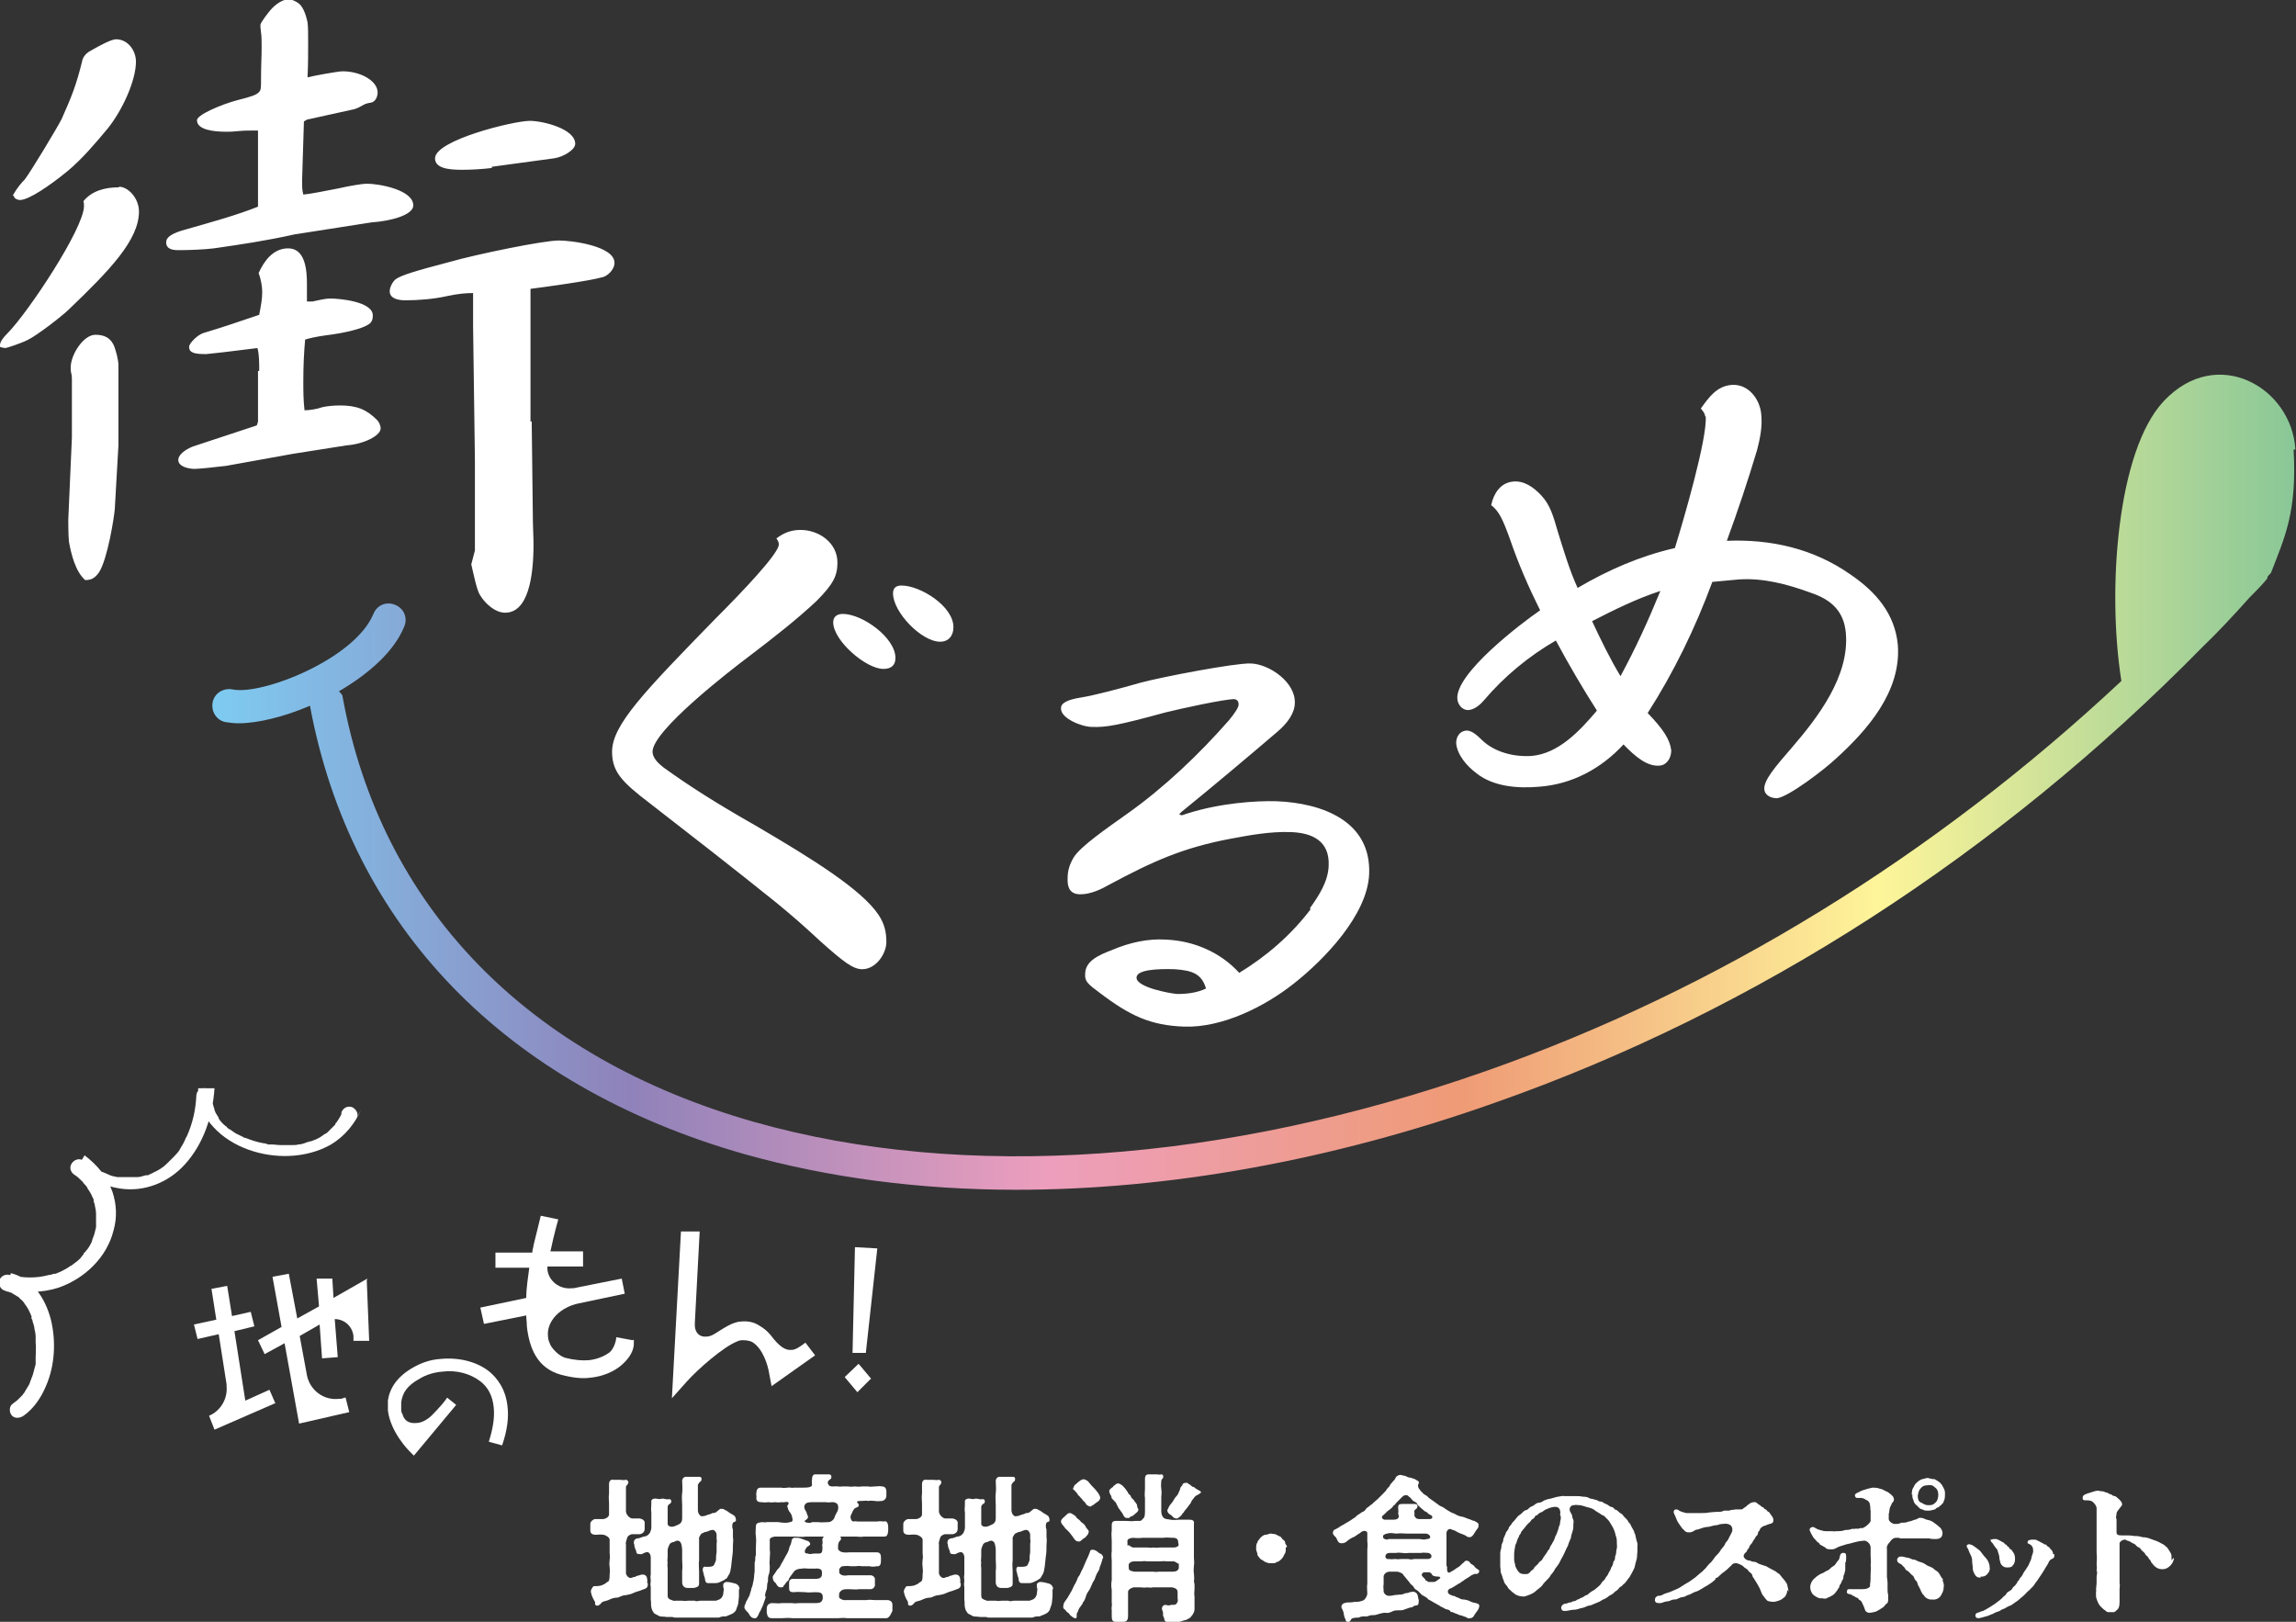 <?xml version="1.0" encoding="UTF-8"?>
<svg xmlns="http://www.w3.org/2000/svg" xmlns:xlink="http://www.w3.org/1999/xlink" id="_レイヤー_2" data-name="レイヤー 2" viewBox="0 0 38 26.84">
  <rect x="0" y="0" width="38" height="26.84" fill="#333333" stroke="none"/>
  <defs>
    <style>
      .cls-1 {
        fill: url(#_スペクトル_中間_2);
      }

      .cls-2 {
        fill: #fff;
      }
    </style>
    <linearGradient id="_スペクトル_中間_2" data-name="スペクトル (中間) 2" x1="3.52" y1="12.94" x2="38" y2="12.94" gradientUnits="userSpaceOnUse">
      <stop offset="0" stop-color="#7ecbf1"></stop>
      <stop offset=".2" stop-color="#8f82ba"></stop>
      <stop offset=".4" stop-color="#ed9ebd"></stop>
      <stop offset=".6" stop-color="#ef9b76"></stop>
      <stop offset=".8" stop-color="#fef59a"></stop>
      <stop offset="1" stop-color="#89c797"></stop>
    </linearGradient>
  </defs>
  <g id="elements">
    <g>
      <path class="cls-1" d="M37.99,7.44c-.06-1.03-1.3-1.74-2.18-.8-.77.82-.94,3.12-.7,4.63-3.09,2.89-6.68,5.11-10.53,6.46-4.33,1.52-8.62,1.82-12.09.84-3.77-1.07-6.19-3.57-6.82-7.04,0-.04-.04-.06-.06-.09.48-.28.91-.65,1.08-1.07.06-.14,0-.3-.15-.36-.14-.06-.3,0-.36.15-.31.75-1.85,1.35-2.33,1.25-.15-.03-.3.06-.33.21-.03.15.06.3.21.33.07.01.14.02.22.02.32,0,.76-.11,1.18-.29.68,3.66,3.23,6.29,7.19,7.42,1.39.39,2.9.59,4.5.59,2.51,0,5.21-.48,7.92-1.44,4.33-1.52,8.35-4.12,11.71-7.54.28-.27.52-.53.78-.82.1-.1.2-.2.29-.31.01-.01,0-.03.02-.05.02-.02.04-.04.05-.06.22-.57.43-1,.37-2.03Z"></path>
      <g>
        <g>
          <path class="cls-2" d="M10.72,26.2c.01.08-.03.09-.09.11-.04.02-.1.03-.14.05-.06.03-.1.03-.14.04-.06,0-.1.04-.14.04-.05,0-.1.02-.14.04-.05.02-.09.02-.11.04-.02.02-.03.04-.06.05s-.06-.01-.05-.04c0-.03-.03-.06-.04-.09-.02-.04-.02-.06-.03-.09,0,0,0,0,0-.01h0v-.02h0s.03-.07.05-.07c.05,0,.12,0,.16-.03.02,0,.04-.03.08-.05.02-.02.02-.08.02-.12.01-.04,0-.08,0-.12-.01-.05,0-.08,0-.12.01-.04,0-.07,0-.11,0-.04,0-.08,0-.11,0-.03,0-.08,0-.11,0-.03-.05-.07-.1-.08s-.1,0-.13,0c-.05,0-.09-.02-.09-.07,0,0,0-.01,0-.02h0s0-.04,0-.06c0,0,0-.02,0-.02,0,0,0,0,0-.01,0-.04.05-.08.08-.08.04,0,.09,0,.13,0,.03,0,.11-.03.1-.09,0-.04,0-.11,0-.17,0-.05-.01-.1,0-.16,0-.06,0-.11,0-.16,0-.05.03-.08.07-.07.05,0,.08,0,.11,0,.04,0,.05.01.1,0,.02,0,.04.02.04.04,0,.04-.04.05-.04.08,0,.05,0,.08,0,.13s0,.09,0,.13c0,.03,0,.09,0,.14,0,.05.05.11.1.12.04,0,.09,0,.13,0,.05.01.09.04.08.09,0,.03,0,.04,0,.08,0,.05-.03.08-.08.09-.03,0-.1,0-.13,0-.01,0-.07.02-.08.06-.01.03-.03.09-.02.11,0,.06,0,.13,0,.2,0,.06,0,.11,0,.17,0,.04,0,.06,0,.11.01.04.05.09.1.07.03-.02.04,0,.08-.03.03,0,.07-.03.11-.02.03,0,.06.03.06.07.01.03,0,.04,0,.06ZM12.23,26.3v.04s0,.05,0,.08c0,.03-.01.07-.01.1,0,.03-.02.07-.03.1,0,.03-.04.07-.06.08-.05.03-.08.03-.11.05-.05,0-.08,0-.12.02-.03,0-.09,0-.12,0-.02,0-.05,0-.07,0-.02,0-.03,0-.04,0-.03,0-.06,0-.09,0-.01,0-.02,0-.03,0-.02,0-.06,0-.09,0-.01,0-.02,0-.03,0-.04,0-.07,0-.1,0-.03,0-.06,0-.1,0-.02,0-.03,0-.05,0-.02,0-.03,0-.05-.01-.04,0-.06,0-.1,0-.04-.01-.1,0-.13-.02-.03-.02-.07-.03-.08-.05-.02-.03-.03-.04-.04-.09-.01-.04,0-.07-.01-.13,0-.08,0-.15,0-.21-.01-.03,0-.08,0-.1,0-.03-.01-.07,0-.1,0-.04,0-.11,0-.17,0-.06,0-.09,0-.12,0-.03-.02-.1-.08-.08-.04.01-.07.04-.09.03-.04,0-.07,0-.07-.05-.02-.04-.02-.05-.03-.08,0-.02,0-.03-.01-.05,0-.03,0-.06.05-.08.03,0,.06-.01.11-.03.04,0,.08-.02.11-.07,0-.01.02-.04.02-.08,0-.04,0-.05,0-.09,0-.05,0-.1,0-.16-.01-.05,0-.08,0-.17-.01-.04.03-.06.06-.06.05,0,.06.02.12,0,.03,0,.07.02.11.01.02,0,.03,0,.04.03,0,.01,0,.04-.03.05-.03.02-.03.04-.03.06,0,.05,0,.09,0,.15,0,.02,0,.04,0,.06,0,.01,0,.04,0,.06,0,.03.04.06.11.04.02-.01.08-.03.1-.05.03-.03.03-.06.03-.1,0-.07,0-.15,0-.2,0-.06-.01-.14,0-.2.01-.08,0-.12,0-.2,0-.04.03-.07.06-.07,0,0,0,0,.01,0h.05s.03,0,.05,0c.02,0,.06,0,.1,0,.02,0,.05,0,.05.03,0,.02,0,.04-.02.05-.03.02-.02.03-.04.05,0,.03,0,.09,0,.12v.2s0,.06,0,.1c0,.07.05.12.09.1.03,0,.04-.01.07-.02.03-.01.05-.01.08-.03.03,0,.05,0,.08-.03.03-.02.04-.04.06-.04.02,0,.05,0,.07.02.03.01.05.03.08.05.04.02.05.03.08.05.01.02.02.03.02.07,0,.03-.03.02-.05.04-.01.02-.02.07,0,.11,0,.04,0,.08,0,.13.01.04,0,.1,0,.13,0,.05,0,.13-.01.18-.01.07-.01.11-.02.18-.01.05-.01.08-.03.12-.03.04-.03.07-.06.08-.02.02-.05.03-.09.05-.04.02-.06.02-.12.02-.02,0-.03,0-.05,0-.05,0-.07,0-.08-.05,0-.02-.01-.06-.02-.08,0-.02-.02-.07-.02-.09,0-.05.03-.06.05-.05.07,0,.1,0,.13-.02,0,0,.02-.03.04-.09,0-.04,0-.08.01-.13,0-.05,0-.11,0-.14,0-.03.01-.05,0-.08,0-.03,0-.05,0-.07,0-.04-.04-.09-.07-.08-.04,0-.08.03-.1.03-.03,0-.07.03-.08.03-.01.01-.05.07-.04.08,0,.04,0,.1,0,.14,0,.03,0,.08,0,.11,0,.05,0,.08,0,.11-.01.08,0,.12,0,.19,0,.08,0,.14,0,.2,0,.05-.04.06-.09.07-.03,0-.06,0-.1,0-.04,0-.08-.02-.09-.08,0-.07,0-.12,0-.2.01-.06,0-.14,0-.19v-.15s0-.1-.03-.14c-.04-.04-.07-.02-.11,0-.03,0-.06.02-.07.04-.01.02-.03.07-.03.09,0,.04,0,.07,0,.11,0,.03-.01.08,0,.1-.01.04,0,.06,0,.11,0,.05,0,.07,0,.11,0,.04,0,.08,0,.1,0,.04,0,.08,0,.11,0,.03,0,.08,0,.1,0,.04,0,.06.04.08.03.01.06.03.09.02.03,0,.08,0,.11,0,.03.01.08,0,.11,0,.04,0,.06,0,.1,0,.03.02.05,0,.1,0,.03,0,.07,0,.13,0,.05,0,.08,0,.12,0,.06-.02.1-.03.12-.11,0-.05.02-.08,0-.11,0-.02,0-.03,0-.05,0-.01.02-.04.06-.04.04,0,.12.02.15.03.04.02.06.05.06.09Z"></path>
          <path class="cls-2" d="M12.68,26.41s-.03.1-.04.12c-.01.04-.04.09-.05.12-.02.03-.03.05-.04.08-.02.04-.04.06-.07.05-.04,0-.07-.04-.09-.08-.02-.03-.07-.06-.07-.1h0s0-.04.02-.06c0-.03.03-.06.05-.11.02-.02.02-.06.04-.11,0-.03.03-.08.03-.11.01-.04.02-.09.02-.11,0-.04.01-.07.01-.12v-.12c.02-.05,0-.09.02-.12,0-.04,0-.07,0-.12,0-.06.01-.12,0-.2-.01-.05,0-.1,0-.16,0-.06.05-.06.1-.07.02,0,.06.01.08,0,.04,0,.07,0,.11,0,.03,0,.05,0,.08,0,.06.01.15.02.19,0,.04,0,.06-.02.04-.08,0-.03-.03-.08-.05-.1-.02-.03-.02-.06-.03-.08,0-.03.03-.03.02-.06-.01-.03-.08,0-.12-.01-.05.01-.08,0-.11,0-.05.01-.07,0-.11,0-.04.01-.09,0-.12,0-.06,0-.08-.04-.07-.09,0-.03-.01-.04,0-.07,0-.03.01-.08.07-.08.03,0,.08,0,.12,0,.03,0,.07,0,.11,0,.04,0,.07,0,.11,0,.04.01.08,0,.11,0,.03-.01.06.01.1,0,.05,0,.07,0,.11,0,.11,0,.19,0,.19-.05-.01-.05,0-.06,0-.1,0-.04.02-.07.05-.07,0,0,.01,0,.02,0,.03,0,.06,0,.1,0,.03,0,.06,0,.1,0,.02,0,.04,0,.05.03,0,.03,0,.04-.02.05-.04.03-.05.05-.03.09.02.03.04.03.1.03.02-.01.09.01.12,0,.04,0,.06,0,.11,0,.03.01.08,0,.11,0,.03,0,.06.01.11,0,.03,0,.06,0,.11,0,.03.01.07,0,.11,0,.03,0,.09-.01.12,0,.05,0,.07.04.07.08,0,.02,0,.05,0,.07,0,.05-.03.08-.07.09-.04,0-.08.01-.12,0-.03,0-.07-.01-.11,0-.04-.01-.08,0-.11,0-.05,0-.09,0-.07.03.02.02.03.03.02.05,0,.02-.02.02-.06.04-.02.02-.03.03-.05.08-.02.04-.03.06-.02.09.01.03.02.05.05.05.03-.01.04,0,.06,0,.03,0,.07,0,.11,0,.03,0,.08,0,.11,0,.03,0,.07,0,.11,0,.03-.01.09,0,.11,0,.05-.02.07.04.07.09,0,.03,0,.05,0,.07-.01.05-.01.09-.07.09-.05,0-.08,0-.12,0-.05,0-.07,0-.11,0-.04,0-.06,0-.11,0-.04.01-.09,0-.11,0-.05,0-.11,0-.17,0-.06,0-.1,0-.17,0-.06.01-.12,0-.17,0-.07,0-.1,0-.17,0-.06,0-.13,0-.17,0-.05.01-.12,0-.17,0-.06,0-.12,0-.17,0-.05,0-.1,0-.17,0-.05.01-.09.02-.08.08,0,.04,0,.1,0,.14.01.05,0,.08,0,.13,0,.06-.01.08,0,.13,0,.04,0,.09-.01.13-.02.04-.02.09-.02.13-.02.05-.01.08-.02.13-.02.05-.03.09-.03.13ZM14.74,26.72s-.03.06-.07.06c-.03,0-.07,0-.11,0-.03,0-.07,0-.1,0,0,0-.01,0-.02,0h-.02s-.06,0-.1,0c-.05,0-.11,0-.15,0-.06,0-.11,0-.15,0-.06-.01-.11,0-.15,0-.06,0-.11,0-.16,0-.04,0-.07,0-.1,0-.02,0-.04,0-.05,0-.02,0-.04,0-.06,0-.03,0-.06,0-.09,0-.04,0-.11,0-.15,0-.04,0-.11,0-.15,0-.06-.01-.12,0-.17,0h-.02c-.05,0-.09,0-.15,0h0c-.06,0-.07-.04-.08-.09,0-.04,0-.05,0-.07,0-.04.02-.08.08-.09.07,0,.12.01.17,0,.05,0,.12,0,.17,0,.04.01.09,0,.13,0,.04,0,.07,0,.13,0,.03,0,.1,0,.13,0,.04,0,.09,0,.11-.05.01-.02.01-.07,0-.09-.02-.04-.06-.04-.13-.04-.05,0-.1.01-.15,0-.06,0-.12-.01-.2,0-.05,0-.07-.02-.07-.06,0-.03,0-.09,0-.1,0-.03.02-.06.06-.06.07,0,.12,0,.2,0,.03,0,.1,0,.15,0,.06,0,.11,0,.13-.05,0-.02.01-.05,0-.08,0-.03-.06-.05-.1-.04-.04,0-.08,0-.12,0-.03,0-.07-.01-.11,0-.06,0-.11.02-.13.05-.03.04-.06.08-.08.11,0,.03-.02.04-.04.06-.02.02-.03.05-.05.06,0,.03-.03.03-.05.03-.04,0-.06-.03-.08-.07-.03-.02-.05-.05-.05-.09-.01-.02.02-.05.04-.08.02-.03.03-.05.05-.07.03-.02.04-.07.07-.11.03-.05.03-.06.06-.11.02-.03.04-.07.05-.11,0-.03.03-.06.04-.12,0-.04.03-.07.07-.06.02,0,.02,0,.04,0,.05.01.09.03.15.05.02,0,.04.02.05.05,0,.03-.05.04-.06.06-.02.03-.03.04-.03.07,0,.02.01.03.05.03.04.02.06,0,.12,0,.03,0,.05,0,.07,0,.05,0,.05-.05.05-.07.01-.04-.01-.06,0-.08.01-.03,0-.06,0-.08,0-.04.04-.06.07-.07.03,0,.06,0,.1,0,.03,0,.07.01.09.01.06,0,.06.06.03.08-.03.03-.03.07-.03.11,0,.03,0,.04.02.05.02.03.09.04.17.03.07,0,.15,0,.21,0,.05,0,.07,0,.12,0,.04,0,.08,0,.12,0,.05,0,.07.03.07.08,0,.02,0,.04,0,.07,0,.05-.02.09-.07.08-.04.01-.09.01-.12,0-.05,0-.07,0-.12,0-.03,0-.06-.01-.1,0-.04,0-.07,0-.1,0-.04-.01-.1,0-.12,0-.03,0-.05.03-.06.05,0,.02,0,.04,0,.06.03.05.09.05.15.04.05,0,.11,0,.18,0,.05,0,.12,0,.19,0,.04,0,.08.04.07.08,0,.02,0,.03,0,.06.01.05-.03.09-.07.09-.07,0-.12,0-.19,0-.05.01-.1,0-.18,0-.03,0-.09,0-.11.02-.03.02-.05.05-.04.07-.01.02,0,.04,0,.05,0,.01.06.05.1.04.05,0,.09,0,.12,0,.05,0,.09,0,.12,0,.03,0,.08,0,.12,0,.04-.01.07,0,.12,0,.03,0,.09,0,.12,0,.03,0,.07,0,.11,0,.04.01.07.03.07.08v.08s0,.01,0,.02ZM13.44,25.19s.07,0,.1,0c.05.01.1,0,.17,0,.04,0,.08-.03.1-.07,0-.02.03-.07.04-.09.02-.03.03-.08.02-.11,0-.03-.04-.06-.09-.06-.05,0-.06.01-.11,0-.02,0-.07,0-.09,0-.03,0-.07,0-.1,0-.08,0-.12,0-.15.03-.04.05-.01.09.02.14,0,.02.01.03.02.06s0,.04-.04.07c-.04.02.02.05.09.04Z"></path>
          <path class="cls-2" d="M15.9,26.2c.01.08-.03.09-.09.11-.04.02-.1.03-.14.05-.06.03-.1.03-.14.04-.06,0-.1.04-.14.04-.05,0-.1.02-.14.04-.05.02-.09.02-.11.04-.02.02-.03.04-.06.05s-.06-.01-.05-.04c0-.03-.03-.06-.04-.09-.02-.04-.02-.06-.03-.09,0,0,0,0,0-.01h0v-.02h0s.03-.07.05-.07c.05,0,.12,0,.16-.03.02,0,.04-.03.08-.05.02-.02.02-.08.02-.12.01-.04,0-.08,0-.12-.01-.05,0-.08,0-.12.01-.04,0-.07,0-.11,0-.04,0-.08,0-.11,0-.03,0-.08,0-.11,0-.03-.05-.07-.1-.08s-.1,0-.13,0c-.05,0-.09-.02-.09-.07,0,0,0-.01,0-.02h0s0-.04,0-.06c0,0,0-.02,0-.02,0,0,0,0,0-.01,0-.04.05-.08.08-.08.04,0,.09,0,.13,0,.03,0,.11-.03.1-.09,0-.04,0-.11,0-.17,0-.05-.01-.1,0-.16,0-.06,0-.11,0-.16,0-.05.03-.08.07-.07.05,0,.08,0,.11,0,.04,0,.05.01.1,0,.02,0,.04.02.04.04,0,.04-.04.05-.04.08,0,.05,0,.08,0,.13s0,.09,0,.13c0,.03,0,.09,0,.14,0,.05.05.11.1.12.04,0,.09,0,.13,0,.05.01.09.04.08.09,0,.03,0,.04,0,.08,0,.05-.03.08-.08.09-.03,0-.1,0-.13,0-.01,0-.07.02-.08.06-.01.03-.03.09-.02.11,0,.06,0,.13,0,.2,0,.06,0,.11,0,.17,0,.04,0,.06,0,.11.01.04.05.09.1.07.03-.02.04,0,.08-.03.03,0,.07-.03.11-.02.03,0,.06.03.06.07.01.03,0,.04,0,.06ZM17.42,26.3v.04s0,.05,0,.08c0,.03-.01.07-.01.1,0,.03-.02.07-.03.1,0,.03-.04.07-.06.08-.05.03-.08.03-.11.05-.05,0-.08,0-.12.02-.03,0-.09,0-.12,0-.02,0-.05,0-.07,0-.02,0-.03,0-.04,0-.03,0-.06,0-.09,0-.01,0-.02,0-.03,0-.02,0-.06,0-.09,0-.01,0-.02,0-.03,0-.04,0-.07,0-.1,0-.03,0-.06,0-.1,0-.02,0-.03,0-.05,0-.02,0-.03,0-.05-.01-.04,0-.06,0-.1,0-.04-.01-.1,0-.13-.02-.03-.02-.07-.03-.08-.05-.02-.03-.03-.04-.04-.09-.01-.04,0-.07-.01-.13,0-.08,0-.15,0-.21-.01-.03,0-.08,0-.1,0-.03-.01-.07,0-.1,0-.04,0-.11,0-.17,0-.06,0-.09,0-.12,0-.03-.02-.1-.08-.08-.04.01-.07.04-.09.03-.04,0-.07,0-.07-.05-.02-.04-.02-.05-.03-.08,0-.02,0-.03-.01-.05,0-.03,0-.06.05-.08.03,0,.06-.01.11-.03.04,0,.08-.02.11-.07,0-.01.02-.04.02-.08,0-.04,0-.05,0-.09,0-.05,0-.1,0-.16-.01-.05,0-.08,0-.17-.01-.04.03-.06.06-.06.05,0,.06.02.12,0,.03,0,.07.02.11.01.02,0,.03,0,.04.03,0,.01,0,.04-.03.05-.03.02-.03.04-.03.06,0,.05,0,.09,0,.15,0,.02,0,.04,0,.06,0,.01,0,.04,0,.06,0,.03.04.06.11.04.02-.01.08-.03.1-.05.03-.03.03-.06.03-.1,0-.07,0-.15,0-.2,0-.06-.01-.14,0-.2.01-.08,0-.12,0-.2,0-.04.03-.07.06-.07,0,0,0,0,.01,0h.05s.03,0,.05,0c.02,0,.06,0,.1,0,.02,0,.05,0,.05.03,0,.02,0,.04-.02.05-.03.02-.02.03-.04.05,0,.03,0,.09,0,.12v.2s0,.06,0,.1c0,.07.05.12.09.1.03,0,.04-.01.07-.02.03-.01.05-.01.08-.03.03,0,.05,0,.08-.03.03-.02.04-.04.06-.04.02,0,.05,0,.07.02.03.01.05.03.08.05.04.02.05.03.08.05.01.02.02.03.02.07,0,.03-.03.02-.05.04-.01.02-.02.07,0,.11,0,.04,0,.08,0,.13.01.04,0,.1,0,.13,0,.05,0,.13-.01.18-.01.07-.01.11-.02.18-.01.05-.01.08-.03.12-.03.04-.03.07-.06.08-.02.02-.05.03-.09.05-.04.02-.06.02-.12.02-.02,0-.03,0-.05,0-.05,0-.07,0-.08-.05,0-.02-.01-.06-.02-.08,0-.02-.02-.07-.02-.09,0-.05.03-.06.05-.05.07,0,.1,0,.13-.02,0,0,.02-.03.04-.09,0-.04,0-.08.01-.13,0-.05,0-.11,0-.14,0-.03.01-.05,0-.08,0-.03,0-.05,0-.07,0-.04-.04-.09-.07-.08-.04,0-.08.03-.1.03-.03,0-.07.03-.08.03-.01.01-.05.07-.04.08,0,.04,0,.1,0,.14,0,.03,0,.08,0,.11,0,.05,0,.08,0,.11-.01.08,0,.12,0,.19,0,.08,0,.14,0,.2,0,.05-.04.06-.09.07-.03,0-.06,0-.1,0-.04,0-.08-.02-.09-.08,0-.07,0-.12,0-.2.01-.06,0-.14,0-.19v-.15s0-.1-.03-.14c-.04-.04-.07-.02-.11,0-.03,0-.06.02-.07.04-.01.02-.03.07-.03.09,0,.04,0,.07,0,.11,0,.03-.01.08,0,.1-.01.04,0,.06,0,.11,0,.05,0,.07,0,.11,0,.04,0,.08,0,.1,0,.04,0,.08,0,.11,0,.03,0,.08,0,.1,0,.04,0,.06.04.08.03.01.06.03.09.02.03,0,.08,0,.11,0,.03.01.08,0,.11,0,.04,0,.06,0,.1,0,.03.02.05,0,.1,0,.03,0,.07,0,.13,0,.05,0,.08,0,.12,0,.06-.02.1-.03.12-.11,0-.05.02-.08,0-.11,0-.02,0-.03,0-.05,0-.01.02-.04.06-.04.04,0,.12.02.15.03.04.02.06.05.06.09Z"></path>
          <path class="cls-2" d="M17.59,25.24s-.03-.03-.03-.06c0-.04.02-.03.03-.06.02,0,.03-.03.06-.05.02-.02.03-.03.06-.03.02,0,.06.03.09.05.02.04.05.05.08.08,0,.02.06.04.08.08.02.05.05.06.06.09,0,.03-.02.07-.04.08-.01.03-.04.03-.07.06-.01.01-.04.04-.06.03-.02,0-.04,0-.07-.04-.02-.03-.04-.06-.05-.07-.02-.03-.04-.05-.07-.08-.03-.02-.05-.06-.07-.08ZM18.25,25.79s-.02.08-.05.15c0,.03-.02.06-.05.11-.02.04-.03.1-.06.13-.02.04-.04.1-.06.13-.02.03-.05.07-.06.12-.01.03-.03.08-.05.09,0,.04-.03.04-.03.06-.02.02-.04.05-.05.09-.02.03-.02.04-.02.06,0,.03,0,.06-.02.05-.03,0-.03-.01-.05-.02-.04-.03-.04-.03-.06-.06-.03-.02-.05-.04-.06-.06-.03-.01-.04-.04-.03-.07,0-.05.04-.08.07-.13l.07-.12s.04-.09.06-.12c.03-.05.03-.09.06-.12.02-.03.03-.07.06-.12.02-.04.04-.1.06-.14.02-.04.04-.08.06-.14,0-.03.04-.04.06-.03.02,0,.03.01.05.02.02.01.04.04.06.04.04.02.04.04.05.07ZM17.77,24.62s0-.04.04-.06c.02-.02.04-.04.06-.05.02-.02.03-.02.06-.03.02,0,.07.02.09.05.03.04.05.06.07.08.02.02.05.05.07.08.02.02.04.06.05.09,0,.03-.02.06-.04.07-.04.03-.06.04-.08.06-.02,0-.05.04-.05.02-.02,0-.05-.02-.06-.03-.02-.03-.02-.04-.05-.06-.02-.03-.03-.04-.05-.06-.02-.03-.04-.03-.05-.06-.01-.02-.03-.03-.05-.06-.02,0-.02-.02-.02-.04ZM18.4,24.77s-.04-.05-.04-.09c-.01-.02.03-.05.04-.06.02,0,.03-.04.05-.04.02-.02.03-.03.06-.03.02,0,.08.04.09.06.04.04.05.07.07.09,0,.02.01.02.04.05.01.04.03.05.06.08,0,.02.05.05.05.09,0,.04.02.04.02.06,0,.04-.03.05-.05.07-.02.02-.04.04-.08.05-.02.02-.03.03-.05.02-.02.01-.05-.01-.06-.03s-.03-.06-.05-.08c-.02-.04-.04-.04-.05-.08-.02-.02-.02-.06-.05-.08-.02-.03-.05-.04-.06-.08ZM19.77,26.22s0,.03,0,.07c0,.05-.01.09,0,.13,0,.03,0,.07,0,.09,0,.04,0,.07,0,.1,0,.03,0,.06-.02.09-.01.03-.04.05-.04.06-.03.03-.05.03-.08.05-.04,0-.1.04-.14.03-.06.01-.11,0-.15,0-.03.01-.06,0-.07-.04,0-.04-.03-.05-.02-.09,0-.03-.01-.06-.02-.08,0-.03.01-.06.05-.07.04,0,.06.02.1,0,.05,0,.08,0,.09-.02.02-.02.03-.04.02-.09,0-.04,0-.06,0-.1,0-.06-.05-.07-.09-.08-.04,0-.08,0-.11,0-.03,0-.08,0-.1,0-.05,0-.07,0-.11,0-.03.01-.08,0-.1,0-.04.01-.06,0-.11,0-.02,0-.08,0-.11,0-.04.01-.1.04-.09.09,0,.04,0,.09,0,.11,0,.04,0,.07,0,.09,0,.08,0,.13,0,.19,0,.05-.02.09-.07.09,0,0-.01,0-.02,0h-.1s-.02,0-.02,0c-.05,0-.06-.04-.06-.09,0-.02,0-.08,0-.11-.01-.02.01-.08,0-.11,0-.03,0-.07,0-.11,0-.04,0-.08,0-.11-.01-.05-.01-.1,0-.16,0-.06,0-.09,0-.16,0-.05,0-.1,0-.16,0-.04-.01-.11,0-.16,0-.05,0-.12,0-.17,0-.07-.01-.11,0-.17,0-.02,0-.06,0-.08,0-.05.01-.08.07-.08.05,0,.1,0,.16,0,.06,0,.1.01.16,0,.03,0,.05,0,.08,0,.02,0,.03-.02.06-.05.02-.02.02-.07.02-.14,0-.06,0-.14,0-.19-.01-.05,0-.09,0-.16,0-.04,0-.06,0-.14,0-.04,0-.09.06-.09h.01s.06,0,.1,0c0,0,.02,0,.02,0,.03,0,.04.01.08,0,.05,0,.03.07.02.07-.02.02-.02.03-.02.04,0,.02-.01.08,0,.13.01.06,0,.12,0,.13,0,.04,0,.07,0,.12,0,.03,0,.09,0,.12,0,.06.02.09.04.11.04.03.08.02.11.03.05.01.11,0,.16,0,.05,0,.11,0,.16,0,.05,0,.08.02.07.07v.09c0,.07,0,.11,0,.17,0,.05,0,.1,0,.17,0,.05,0,.08,0,.13,0,.05.01.08,0,.13,0,.04-.01.08,0,.13,0,.05.01.08,0,.13ZM18.68,25.57s.06.05.09.04c.02,0,.09,0,.11,0,.03,0,.06,0,.11,0,.02,0,.06.01.1,0,.05.01.07,0,.11,0,.04,0,.06,0,.1,0,.03,0,.08,0,.11,0,.03,0,.06,0,.08-.02.02,0,.02-.03.01-.06,0-.05-.02-.08-.08-.08-.06,0-.12-.01-.17,0h-.17c-.06,0-.12,0-.17,0-.07.01-.11,0-.17,0-.06.01-.09.03-.08.07,0,.02,0,.03,0,.06ZM19.5,25.88s-.06-.05-.09-.04c-.02,0-.08,0-.11,0-.03-.01-.06,0-.1,0-.04,0-.08,0-.11,0-.05,0-.08,0-.1,0-.05-.01-.08,0-.11,0-.04,0-.07,0-.11,0-.05,0-.09.03-.09.06,0,.02,0,.07.01.08.02.02.05.02.08.03.04,0,.09,0,.11,0,.03,0,.08,0,.11,0,.03,0,.06,0,.1,0,.04.01.06,0,.11,0,.03,0,.06,0,.1,0,.04,0,.07,0,.11,0,.04,0,.09-.01.1-.06,0-.02,0-.05,0-.08ZM19.88,24.7s-.05.04-.08.05c-.03.02-.03.03-.04.04-.02.03-.04.04-.05.08-.02.03-.04.05-.06.08-.02.03-.04.04-.06.08-.03.02-.03.05-.05.06-.03.02-.03.03-.06.04-.03,0-.06-.01-.07-.03-.02-.02-.03-.03-.05-.04-.02-.01-.04-.04-.04-.06,0-.03.02-.03.02-.05.01-.03.04-.06.07-.1.01-.02.04-.07.07-.1.02-.02.03-.06.05-.1,0-.03.02-.05.04-.07,0-.03.03-.04.06-.04.02,0,.03,0,.04.02.03,0,.05.05.09.05.03.03.06.04.09.06.02,0,.02.02.03.03h0Z"></path>
          <path class="cls-2" d="M21.28,25.61s0,.02,0,.03c0,.03,0,.05-.02.08-.02.04-.03.06-.05.08-.02.02-.05.05-.08.05-.02.02-.04.02-.06.02h-.03s-.02,0-.03,0c-.02,0-.04-.01-.07-.02-.03-.02-.06-.04-.08-.05-.02-.03-.05-.05-.05-.08,0-.03-.02-.05-.02-.08,0,0,0-.01,0-.02,0-.03,0-.07.02-.09,0-.03.04-.06.05-.08.03-.03.06-.05.08-.05.04,0,.06-.02.09-.02,0,0,0,0,.01,0,.03.01.05,0,.09.02.02.02.06.02.08.05.02.04.06.04.06.08,0,.03.03.04.03.07Z"></path>
          <path class="cls-2" d="M23.95,25.91s0,.05,0,.07c0,.03.02.06.05.04.04-.02.07-.04.11-.07.04-.02.06-.04.1-.08.02-.01.04-.05.06-.04.03,0,.03,0,.06.03.01.03.05.03.07.06.02.03.04.04.07.06.01,0,.02.03,0,.05-.02.03-.05.01-.07.02-.06.02-.07.04-.09.05-.03.02-.07.04-.09.06-.04.02-.05.04-.08.05l-.08.05s-.03.02-.06.03c-.05.02-.05.08,0,.1,0,0,.04.02.05.02.03,0,.04.02.08.03.04.02.06.03.08.03.03,0,.09.01.14.04.05.02.1.02.1.03.03,0,.04.04.03.05,0,.04-.04.08-.06.11-.02.02-.03.08-.09.08-.01.01-.05,0-.07-.02-.02,0-.07-.03-.1-.03-.05-.02-.07-.03-.1-.04-.02-.02-.05,0-.06-.03-.02-.03-.07-.02-.09-.04-.03-.02-.07-.03-.09-.05-.03-.02-.06-.03-.09-.05-.03-.02-.05-.03-.09-.05-.02-.03-.06-.05-.08-.06-.03-.01-.05-.04-.08-.07-.03-.03-.06-.03-.08-.07-.01-.03-.05-.04-.07-.08l-.05-.06s-.03-.04-.05-.06c-.01-.03-.07-.06-.12-.06-.02,0-.08,0-.11,0-.06,0-.11.05-.1.1,0,.04,0,.09,0,.11-.01.03,0,.08,0,.1-.01.04.04.09.08.09.02,0,.05,0,.09-.01.03-.01.04,0,.08-.01.04,0,.06,0,.1-.02.03-.01.05,0,.08-.02.03,0,.06-.02.09,0,.04.02.04.04.05.08,0,.03.02.06.01.07,0,.06-.01.06-.04.07-.04,0-.05.02-.07.03-.04,0-.07.02-.11.03-.04.02-.06.02-.11.02-.03,0-.08,0-.11.02-.04.02-.08.03-.11.02-.03,0-.08.01-.11.02-.05.02-.08.02-.11.02-.05,0-.08.03-.11.02-.04,0-.08,0-.11.02-.03,0-.09,0-.12.02-.02.02-.02.05-.05.05h-.01s0,0-.01,0c-.02,0-.03-.02-.03-.04-.02-.03-.02-.05-.03-.09,0-.03-.02-.07-.03-.09-.02-.03,0-.07.02-.08.01-.01.03-.01.06-.02.04,0,.08,0,.13-.01.05,0,.08,0,.13-.02.03,0,.08-.07.08-.12,0-.05-.01-.11,0-.16,0-.06,0-.1,0-.14,0-.03,0-.1,0-.14,0-.04,0-.1,0-.14,0-.06,0-.1,0-.14,0-.03.01-.08,0-.14,0-.05,0-.08,0-.14,0-.03-.06-.06-.12,0-.02.01-.06.04-.09.06-.05.02-.1.05-.13.08-.04.03-.06.03-.09.03-.05,0-.06-.04-.08-.08,0-.02-.06-.05-.06-.09h0s0-.05.04-.06c.04-.02.04-.02.07-.04.04-.03.06-.03.1-.06.04-.02.05-.03.1-.06.02-.02.06-.03.09-.07.03-.02.05-.03.09-.06.02,0,.04-.02.06-.05.01-.02.03-.02.06-.05.02-.02.04-.02.06-.05.03-.02.04-.04.06-.05l.06-.06s.03-.03.05-.05c.02-.02.04-.04.05-.06.02-.03.04-.04.05-.06.01-.03.03-.04.06-.08.03-.02.04-.07.06-.08.02-.01.03-.02.05-.02.02,0,.03,0,.05.01.03,0,.05.01.09.03.03,0,.08.02.11.03.02.02.08.03.06.07-.01.02-.02.04,0,.08.02.02.03.05.06.07.01.02.06.05.08.06.02.03.06.05.1.08.03.02.07.05.11.08.05.02.08.04.12.07.05.03.08.05.12.06.03.02.07.04.12.05.03,0,.06.02.12.04.02,0,.06.03.09.03.03.02.05.02.07.05,0,0,0,.01,0,.02,0,0,0,.01,0,.02,0,.03-.04.06-.06.1-.03.05-.05.08-.09.08-.03,0-.04-.01-.07-.03-.04-.02-.08-.03-.12-.05-.03-.02-.07-.04-.09-.04-.05-.04-.11,0-.1.08v.11s0,.07,0,.11c0,.04,0,.08,0,.11,0,.03,0,.07,0,.11,0,.05,0,.06,0,.09ZM23.68,25.08s-.01-.02-.03-.02c-.03-.03-.04-.04-.07-.05-.02-.02-.06-.05-.07-.06-.02-.02-.05-.04-.06-.07-.02-.03-.06-.03-.07-.05-.01-.01-.04-.05-.06-.06-.03-.04-.08-.03-.11,0-.01.01-.04.04-.05.05-.03.03-.03.03-.05.05-.02.03-.03.04-.05.05-.02.04-.06.06-.11.1-.01.02-.03.03-.05.05-.04.03-.04.06.01.08.06,0,.09,0,.13,0,.04,0,.09,0,.1-.03.02,0,.01-.05,0-.07.01-.04,0-.06,0-.1,0-.05.02-.06.07-.06.02,0,.06,0,.1,0,.02,0,.07,0,.1,0,.02,0,.05,0,.05.04,0,.02-.01.03-.02.04-.03.02-.04.04-.03.06,0,.03,0,.04,0,.06.03.05.05.05.1.05s.1,0,.15,0c.04,0,.07-.03.02-.07ZM23.69,25.74s-.01-.03-.05-.04c-.04,0-.09-.01-.12,0-.02,0-.08,0-.1,0-.04,0-.07,0-.1,0-.02,0-.06.01-.11,0-.04,0-.07-.01-.1,0-.05,0-.07,0-.11,0-.04,0-.07.02-.07.06,0,.03.03.05.06.04.04.01.07,0,.11,0,.02.01.07,0,.1,0,.04,0,.06,0,.11,0,.02.01.06.01.1,0,.03,0,.07,0,.1,0,.03,0,.09,0,.13,0,.02,0,.06-.02.05-.05ZM22.98,25.47s.05,0,.1,0c.04,0,.08,0,.1,0,.04,0,.07,0,.11,0h.1s.07,0,.1,0c.03,0,.08.02.12,0,.03,0,.06,0,.06-.04,0-.02-.04-.05-.07-.05-.06,0-.11,0-.16,0-.06,0-.1,0-.16,0-.06,0-.1-.01-.16,0-.06,0-.1-.02-.16,0-.02,0-.07.02-.07.04,0,.05.02.05.07.06ZM23.78,26.09s-.06,0-.08-.03c0-.02-.03-.03-.04-.04-.02,0-.05,0-.07,0-.05,0-.05.02-.06.04,0,.03.03.04.06.08,0,.02.03.02.05.04.02,0,.07,0,.1,0,.03-.01.04-.02.08-.05.02-.01.04-.04-.04-.04Z"></path>
          <path class="cls-2" d="M27.1,25.66s0,.01,0,.02c-.01.07,0,.1-.02.15-.02.06-.02.11-.04.14-.02.04-.04.08-.07.13-.03.03-.06.09-.09.11-.03.02-.03.04-.06.05-.03.02-.03.04-.06.06-.05.03-.05.05-.09.07-.05.02-.05.04-.11.07-.06.02-.06.04-.12.06-.05.02-.07.03-.12.05-.05,0-.08.03-.13.04-.03,0-.08.03-.14.03-.05,0-.1.02-.14.02-.04,0-.06,0-.07-.04-.01-.03.02-.07.06-.08.05,0,.05-.02.08-.02.04,0,.04-.02.06-.02.04,0,.05-.02.07-.03.03,0,.03-.02.07-.03.03-.01.03-.02.07-.04.02,0,.04-.02.06-.04.03-.02.04-.03.08-.05.02-.02.04-.03.06-.05.02-.02.04-.03.06-.07.02-.03.04-.03.06-.07.01-.03.03-.03.05-.08.01-.03.03-.04.04-.08.01-.04.03-.03.04-.1,0-.03.03-.02.03-.09,0-.03.02-.03.02-.1,0-.02.02-.06.01-.11,0-.07,0-.1-.02-.15-.01-.05-.02-.08-.05-.14-.02-.03-.06-.11-.09-.13-.03-.03-.05-.06-.09-.07-.05-.04-.09-.05-.12-.08-.04-.03-.09-.04-.13-.05-.04-.01-.05-.02-.11-.03-.04,0-.05-.01-.11,0-.04,0-.07.05-.06.08,0,.03.02.04.03.07.02.02,0,.03.02.07.01.02.02.05.01.09,0,.05,0,.09-.01.11-.02.06-.03.1-.03.12-.02.05-.04.09-.05.13-.03.05-.07.16-.11.22l-.02.04c-.02.05-.06.09-.08.12-.02.04-.04.07-.07.1-.02.04-.04.06-.06.08-.03.03-.06.06-.08.09-.02.03-.05.05-.1.09-.03.03-.06.05-.11.07-.03.01-.09.04-.12.03-.05,0-.11-.02-.14-.05-.03-.02-.04-.03-.06-.05-.01-.01-.04-.03-.05-.06-.02-.03-.06-.06-.06-.1-.02-.03-.02-.06-.04-.11-.02-.03-.01-.08-.02-.12,0-.01,0-.03,0-.04,0-.02,0-.03,0-.05,0,0,0-.02,0-.04,0-.03,0-.06,0-.1s.02-.07.02-.11c0-.05.03-.06.03-.11,0-.02.03-.07.04-.1,0-.03.04-.05.05-.09,0-.02.04-.05.06-.09.02-.02.04-.04.07-.08.02-.03.05-.05.08-.07.02-.02.04-.05.08-.06.03,0,.04-.04.09-.06.04-.01.06-.05.11-.06.05,0,.08-.03.1-.04.05-.02.06-.02.11-.03.04-.01.06-.02.11-.03.03,0,.08-.02.11-.01.02,0,.06,0,.09,0,.01,0,.02,0,.03,0,.02,0,.07,0,.09,0,.04,0,.05,0,.1.01.03,0,.06,0,.1.02.02.02.06.01.1.03.04,0,.05.03.09.03.04,0,.05.03.09.04.05.02.05.04.09.05.04,0,.04.04.08.05.02,0,.04.04.08.06.03.01.04.05.07.07.02.02.04.04.06.08.03.02.03.05.05.08.02.04.04.06.04.09.02.02.02.07.03.1.01.05.03.08.02.1,0,.05,0,.06,0,.09ZM25.82,25.07s.01-.04,0-.07c-.01-.05-.05-.07-.11-.06-.06.01-.07.02-.1.03-.06.02-.07.05-.11.06-.05.02-.04.04-.07.05-.03,0-.02.03-.05.05-.04.02-.04.04-.06.06-.04.03-.06.06-.1.11-.03.04-.04.04-.05.07,0,.02-.03.03-.03.06-.04.06-.03.09-.06.14-.01.06-.02.11-.02.15,0,.02,0,.05,0,.09,0,.04.02.08.02.11.01.02.03.07.06.1.03.03.07.03.1.03.04,0,.06,0,.09-.04.02-.03.05-.03.06-.06.01-.03.05-.04.08-.09.02-.03.04-.02.06-.06.02-.04.05-.07.08-.12,0-.02.03-.03.04-.06,0-.03.03-.05.04-.08.02-.03.04-.07.05-.11.02-.03.04-.09.05-.12.01-.06.03-.07.03-.11,0-.04.02-.05.01-.11Z"></path>
          <path class="cls-2" d="M29.58,26.31s0,.06-.02.08c0,.02-.02.04-.05.06-.03.03-.09.05-.15.06-.04,0-.1-.01-.11-.02-.02-.02-.04-.04-.05-.06-.02-.02-.04-.05-.05-.08-.01-.02-.02-.06-.04-.09l-.04-.07s-.03-.05-.05-.08c-.03-.03,0-.05-.06-.09-.04-.03-.02-.04-.06-.06-.04-.02-.04-.04-.08-.06-.04-.02-.07-.03-.08-.03-.08,0-.07.03-.1.05-.03.03-.06.06-.1.09-.04.02-.09.08-.12.1-.02,0-.03.01-.03.03-.02.02-.07.06-.12.09-.04.02-.08.05-.1.06-.04.02-.06.04-.1.05-.04.01-.06.03-.11.05-.05.01-.07.04-.11.04-.07.01-.08.04-.13.04-.06,0-.06.02-.11.03-.05,0-.08.02-.12.03-.02,0-.03,0-.04,0-.06,0-.06-.04-.06-.05,0-.05.03-.06.05-.07.03,0,.05,0,.1-.03.03-.01.05-.02.09-.03.03-.01.09-.04.14-.06.04-.02.08-.05.13-.08.04-.02.07-.04.11-.07.03-.02.07-.05.1-.08.03-.03.07-.05.09-.08.03-.02.05-.06.09-.1.04-.03.07-.08.1-.12.04-.04.07-.07.09-.11.02-.03.06-.06.08-.12.02-.02.04-.04.06-.09.02-.04.03-.05.05-.1,0-.02.01-.05-.02-.09-.03-.03-.08-.04-.13-.03-.05,0-.07.01-.1.02-.06,0-.12.03-.16.03-.04,0-.1.02-.15.04-.02,0-.06.01-.08.03-.02.01-.04.02-.08.02-.02,0-.05,0-.08-.04-.02-.01-.06-.07-.08-.1-.03-.04-.04-.07-.06-.12-.01-.03-.03-.05-.03-.08,0-.02.02-.04.03-.04.04,0,.05.01.06.02.04.02.07.03.12.04h.06c.06,0,.14,0,.19,0,.04,0,.08,0,.13-.01.02,0,.08-.01.14-.01.04,0,.07,0,.1-.02.04,0,.06,0,.09,0,.04-.02.08-.01.1-.02h.11s.04-.03.07-.05c.03-.03.05-.04.08-.06.01,0,.03-.01.04-.01.01,0,.02,0,.03,0,.02,0,.04.03.06.04.03.01.04.04.06.04.03.01.02.03.05.04.02,0,.02.03.05.04.02.01.03.04.04.05.03.04.04.05.04.09,0,.05-.03.05-.06.06-.04.01-.05.02-.08.03-.02,0-.05.02-.06.03-.03.02-.02.05-.04.06-.02.02-.01.05-.03.07-.03.02-.03.05-.05.07-.02.02-.02.04-.03.05-.02.03-.05.05-.05.08-.01.02-.03.03-.04.06,0,.02-.03.02-.04.05-.03.03,0,.08.05.1.03.01.04,0,.07.02.03.01.07,0,.1.03.04.02.08.03.14.05.05.03.09.05.13.07.03.01.05.04.09.06l.04.05s.09.1.09.13c.01.05.02.08.02.11Z"></path>
          <path class="cls-2" d="M31.43,25.45s-.04,0-.06,0c-.07.01-.09.08-.12.1-.01.03-.03.04-.02.09,0,.03,0,.04,0,.11,0,.05,0,.14,0,.19v.16s.01.06.01.09c0,.05,0,.07,0,.09,0,.05,0,.08.01.11,0,.03,0,.06,0,.08,0,.03,0,.06-.04.08-.02.03-.04.05-.06.06-.03.02-.06.04-.1.06-.03.01-.08.02-.11.02-.01,0-.03,0-.04-.01s-.03-.02-.03-.03c-.01-.03-.02-.06-.03-.08-.02-.03-.02-.07-.06-.09-.03-.01-.01-.03-.05-.04-.02,0-.02-.02-.06-.03-.02-.02-.04-.02-.06-.03-.04,0-.05-.03-.04-.05,0-.04.04-.03.09-.03.05,0,.09,0,.13,0,.04,0,.1,0,.13-.02.04-.02.03-.04.03-.06.01-.04.01-.12.01-.18,0-.04.01-.1,0-.13.01-.08,0-.11,0-.16,0-.03,0-.07,0-.14,0-.07-.08-.13-.13-.11-.05,0-.12.02-.16.03-.06.02-.1.02-.15.04-.04.01-.1.03-.13.05-.04.02-.05.02-.08.02-.05,0-.08,0-.1-.03-.04-.02-.05-.03-.09-.05-.01-.03-.03-.03-.05-.05-.02-.03-.05-.05-.06-.07-.02-.04-.03-.05-.04-.07,0-.01-.02-.04-.02-.05,0-.04.04-.05.06-.05.05.02.06.04.11.05.04.01.06.02.1.02.05,0,.07,0,.12,0,.01.01.03,0,.05,0,.06,0,.1,0,.15-.02.04,0,.06,0,.12-.02.05.01.04-.01.08,0,.05,0,.04-.02.08-.01.03,0,.15-.09.14-.13,0-.04,0-.05,0-.1,0-.02,0-.03,0-.06-.01-.03,0-.05-.01-.09,0-.03-.02-.07-.05-.08-.04-.02-.04-.03-.09-.04-.03,0-.04,0-.06,0-.03,0-.04,0-.05-.04,0-.03.03-.04.05-.05.01,0,.05-.03.09-.04.06-.02.1-.03.15-.04.03,0,.09,0,.13.02.04,0,.08.04.12.05.03.02.1.07.1.1.02.04-.01.07-.03.09,0,.02-.02.04-.03.07-.01.02-.01.09-.02.1,0,.03,0,.04,0,.09,0,.04.07.09.12.08.03,0,.04,0,.09-.02.04,0,.08,0,.12-.02.03,0,.07-.02.1-.03.04,0,.06-.04.1-.03.05,0,.06.02.1.03.05.01.08.02.12.05.04.03.08.06.1.08.03.03.04.07.04.09,0,.06-.03.1-.11.1-.05,0-.07,0-.11-.01-.05,0-.06,0-.09,0-.04,0-.04,0-.06,0-.04,0-.1,0-.11,0-.05,0-.06,0-.11,0-.04,0-.07,0-.11,0ZM30.54,25.86s0,.09,0,.12c-.01.04-.01.07-.03.1,0,.04,0,.05-.03.09,0,.04-.04.05-.04.1-.03.03-.02.04-.05.07-.02.03-.04.05-.06.06-.03.02-.05.03-.08.04-.02.02-.06.02-.09.01-.05.01-.1-.02-.14-.05-.04-.03-.06-.09-.06-.13,0-.06.03-.11.06-.14.03-.02.03-.03.06-.05.02-.01.04-.03.07-.04.04-.01.06-.04.1-.05.04-.02.05-.05.09-.07.05-.03.04-.05.07-.08.03-.03.03-.04.04-.08,0-.01.01-.07.07-.06.04,0,.04.05.03.15ZM32.15,26.15s.03.07.02.11c0,.06-.02.1-.05.15-.03.05-.1.07-.14.06-.06.01-.12-.03-.14-.07-.04-.03-.05-.09-.08-.14-.03-.04-.02-.08-.05-.1-.04-.04-.02-.06-.06-.09-.03-.02-.05-.06-.09-.08-.03-.01-.02-.03-.05-.06-.03-.02-.03-.04-.06-.05-.03-.01-.06-.04-.05-.08.02-.04.04-.04.07-.04.03,0,.05.01.1.02.04,0,.07.03.1.03.04,0,.06.03.11.04.05.01.09.04.12.06.04.02.09.03.11.06.04.03.07.04.09.08.02.04.04.07.06.09ZM31.64,24.74s0-.08.02-.11c.02-.03.03-.07.06-.09.03-.03.06-.05.09-.06.02,0,.06-.02.09-.02h.01s.06.02.11.02c.02.01.07.04.09.06.03.03.04.05.06.09.02.04.02.06.02.09v.02s0,.06-.01.08c-.02.04-.01.05-.03.06-.02.02-.02.03-.04.04-.02.01-.01.02-.04.03-.03,0-.03.03-.05.03-.04.01-.06.02-.1.02-.05,0-.08,0-.1-.02-.04,0-.06-.03-.09-.06-.03-.02-.06-.06-.06-.09-.02-.04-.02-.05-.02-.1ZM31.79,24.86s.06.05.12.05c.05,0,.08,0,.12-.04.04-.03.05-.1.05-.13,0-.06-.02-.1-.05-.12-.04-.04-.08-.05-.12-.04-.05,0-.09.01-.12.05-.04.04-.04.08-.05.12,0,.06.01.09.05.12Z"></path>
          <path class="cls-2" d="M32.78,26.11c-.05,0-.08-.02-.1-.06-.02-.04-.03-.06-.03-.1,0-.05-.01-.07-.01-.11,0-.02,0-.04-.01-.07,0-.02-.02-.03-.02-.05-.02-.03-.02-.05-.04-.09-.01-.01-.02-.03-.02-.04,0-.01,0-.02.02-.03.02-.01.04,0,.07.01.05.03.07.05.1.07.04.03.05.05.08.09.02.03.06.06.08.1.02.04.03.07.03.11.01.04-.01.08-.04.11-.02.03-.07.05-.11.04ZM34,25.72s0,.02,0,.03c0,.04-.03.04-.04.05-.03.01-.05.04-.06.07-.02.04-.04.06-.06.1-.02.03-.04.07-.07.11-.03.04-.05.08-.07.1-.03.04-.05.08-.08.1-.03.04-.07.06-.09.09-.03.03-.05.05-.09.08-.04.04-.06.05-.09.07-.03.02-.06.05-.1.06-.05.02-.06.04-.1.05-.02,0-.04.03-.08.04-.04.01-.07.03-.09.04-.04.01-.06.03-.11.04-.07.02-.1.03-.13.03-.06,0-.06-.08-.01-.09.04-.01.07-.03.09-.03.04-.02.06-.03.09-.05.04-.02.06-.04.11-.07.03-.02.05-.04.08-.06.03-.03.05-.04.06-.06.01,0,.04-.03.05-.05.01-.02.02-.02.05-.04.01-.01.03-.01.05-.05.01-.02.02-.02.04-.04.01-.02.03-.03.04-.06,0-.02.02-.01.03-.04,0-.02.04-.04.06-.09,0-.01.04-.06.09-.14.01-.03.04-.08.05-.12,0-.03.03-.09.03-.11,0-.03,0-.07-.02-.09-.01-.02-.03-.03-.05-.04-.03,0-.03-.05,0-.06.01,0,.03-.01.05-.01.01,0,.03,0,.04,0,.03,0,.04.01.06.02.03.01.05.03.08.04.01,0,.01.02.04.02.02,0,.03.03.05.04.02,0,.02.02.04.04.02.01.04.05.04.08ZM32.96,25.48s.02-.01.04-.01c.01,0,.03,0,.04,0,.06.02.08.04.1.05.04.01.03.03.05.04.03,0,.02.03.05.04.02,0,0,.03.04.04.02.01.02.03.04.05.02.03.03.06.03.11,0,.04-.01.08-.04.11-.02.03-.05.03-.1.03-.05,0-.09-.04-.1-.07-.01-.04-.02-.07-.02-.1s-.02-.07-.03-.11c0-.02-.03-.04-.04-.06-.02-.02-.03-.05-.05-.07-.02-.01-.03-.04-.02-.06Z"></path>
          <path class="cls-2" d="M35.98,25.78c0,.05-.03.1-.06.13-.04.04-.08.06-.13.06-.06,0-.1-.02-.14-.06-.02-.02-.03-.04-.05-.06,0-.02-.02-.04-.04-.06,0-.02-.02-.03-.05-.06-.01-.03-.03-.04-.05-.06-.03-.02-.03-.05-.06-.06-.05-.02-.05-.05-.08-.06-.05-.02-.06-.04-.1-.05-.02,0-.03-.02-.05-.02-.05,0-.09.04-.09.06,0,.03,0,.04,0,.08,0,.03,0,.04,0,.07,0,.04,0,.08,0,.1,0,.04,0,.06,0,.1,0,.04,0,.08,0,.11,0,.02,0,.07,0,.11,0,.04,0,.06,0,.09.01.05,0,.06,0,.09,0,.03,0,.04,0,.07,0,.02,0,.03,0,.05s0,.03,0,.04c0,.02,0,.04,0,.07,0,.07-.02.11-.04.12-.02.02-.03.03-.05.04-.02,0-.03,0-.04,0-.04,0-.05,0-.06,0-.02,0-.04-.02-.05-.03-.02-.01-.05-.04-.07-.06-.03-.03-.04-.05-.06-.1-.01-.03-.02-.05-.02-.08,0-.02,0-.05,0-.07,0,0,.01-.03,0-.03,0-.03.01-.08.01-.12,0-.03,0-.05,0-.09,0-.03.02-.09,0-.1,0-.04.01-.08,0-.1,0-.05.01-.13,0-.2,0-.06,0-.11,0-.18,0-.06,0-.12,0-.17,0-.05,0-.09,0-.13,0-.04,0-.09,0-.11,0-.05,0-.11,0-.15,0-.03-.03-.08-.07-.11-.03-.02-.07-.02-.1-.02-.03,0-.05,0-.06-.02,0,0,0-.01,0-.03,0-.03.03-.05.1-.07.06-.02.12-.04.15-.04.02,0,.04.01.07.01.04,0,.05.02.07.02.03,0,.03.02.07.03.03,0,.01.02.07.03.02,0,.04.03.07.05.03.03.04.04.05.07.01.04-.02.05-.03.07-.03.04-.06.07-.06.1,0,.04-.02.06,0,.09,0,.02,0,.03,0,.06,0,.02,0,.02,0,.04,0,.02,0,.02,0,.05,0,.01,0,.02,0,.04,0,.01,0,.02,0,.03,0,.04.03.05.08.05.02,0,.04,0,.08,0,.04,0,.08,0,.13.01.04,0,.08,0,.14.02.05,0,.09.01.14.03.05.02.09.03.13.05.05.03.09.04.11.07.04.02.05.06.08.1.01.02.02.04.02.06,0,.02,0,.05,0,.07Z"></path>
        </g>
        <g>
          <g>
            <path class="cls-2" d="M7.55,23.25l-.7.84-.08-.08s-.31-.31-.35-.67c0-.05,0-.1,0-.16.03-.22.17-.41.42-.55.14-.08.29-.13.45-.14.29-.03.6.04.81.21.12.1.27.28.3.58.02.17,0,.38-.09.64l-.22-.06c.07-.22.1-.41.08-.58-.02-.18-.09-.32-.22-.42-.17-.13-.4-.19-.63-.16-.13.01-.27.05-.38.12-.2.11-.28.23-.3.39,0,.04,0,.08,0,.11,0,.03,0,.05.02.08.03.12.12.16.23.15.09,0,.19-.06.26-.13.12-.12.23-.25.25-.29l.15.12Z"></path>
            <path class="cls-2" d="M4.56,23.22l-1.01.44-.09-.23c.19-.08.31-.28.29-.49v-.03s-.13-.83-.13-.83l-.35.08-.06-.24.37-.08-.08-.51.26-.05.08.5.31-.07.06.24-.33.08.18,1.15.4-.18.1.23ZM6.07,21.19l.04,1h-.26s0-.06,0-.06v-.02c-.02-.17-.16-.28-.31-.28l.05.63-.26.02-.04-.56-.33.19.12.65c.05.25.28.42.53.39.02,0,.06,0,.09-.02h.02s.06.24.06.24l-.83.19-.24-1.33-.33.18-.11-.23.39-.22-.15-.83.27-.05.14.74.36-.2-.04-.46h.26s.02.32.02.32l.56-.32Z"></path>
            <path class="cls-2" d="M10.49,22.17s0,.02,0,.04c.01.13-.07.26-.18.36-.06.06-.24.2-.54.23-.14.02-.3,0-.49-.05-.39-.11-.52-.44-.56-.8,0-.06-.01-.12-.01-.18l-.7.14-.06-.27.76-.16c0-.17.03-.34.05-.5h-.56s0-.25,0-.25h.61c0-.05.02-.09.02-.12.06-.25.11-.44.12-.49l.29.06s-.07.24-.13.53h.54s0,.25,0,.25h-.59s0,.04,0,.05c.02.19.2.33.4.31,0,0,.02,0,.03,0l.8-.16.05.25-.76.16c-.3.06-.54.29-.51.55,0,.05.02.09.04.14.04.07.13.17.24.21.16.04.29.05.4.04.18-.02.3-.1.34-.13.08-.07.11-.21.11-.25l.27.05Z"></path>
            <path class="cls-2" d="M11.28,20.38h.3s-.08,1.51-.08,1.51c0,.02,0,.04,0,.06.01.11.08.18.19.17.05,0,.1-.02.16-.06.08-.05.17-.11.26-.15.05-.02.11-.04.16-.04.11-.01.21.01.3.07.07.04.13.09.18.15.15.2.25.26.35.25.07,0,.15-.06.23-.12l.16.21-.72.51-.04-.21c-.02-.13-.1-.41-.28-.52-.04-.02-.09-.03-.15-.03-.03,0-.06,0-.1.02-.23.09-.65.46-.83.66l-.25.28.15-2.76Z"></path>
            <path class="cls-2" d="M14.41,22.82l-.22.22-.21-.25.23-.22.21.25ZM14.52,20.66l-.19,1.73h-.22s.04-1.75.04-1.75l.36.02Z"></path>
          </g>
          <path class="cls-2" d="M5.98,18.36c-.11.24-.27.44-.5.58-.21.12-.45.18-.69.19-.45.02-.95-.14-1.26-.48-.16-.17-.26-.4-.25-.64h.27c-.03.46-.18.92-.49,1.26-.27.3-.67.46-1.07.4-.27-.04-.51-.16-.73-.32l.14-.23c.21.16.37.35.46.6.07.21.08.43.02.64-.11.45-.48.8-.91.95-.28.09-.58.09-.87.02l.08-.26c.36.09.57.42.66.76.09.36.07.77-.08,1.11-.08.19-.2.37-.37.49-.06.04-.14.05-.19,0-.05-.05-.05-.15,0-.19.03-.02.06-.05.09-.07.01-.01.03-.03.04-.04,0,0,.01-.01.02-.02,0,0,.03-.03.02-.02,0,0,.02-.03.03-.04.01-.02.02-.03.03-.05.02-.03.04-.07.06-.1,0,0,0-.02.01-.03,0,.02,0,0,0,0,0-.02.02-.04.02-.06.02-.04.03-.08.04-.12.01-.04.02-.08.03-.11,0,0,0-.02,0-.03,0-.04,0,.01,0-.01s0-.05,0-.07c0-.08.01-.17,0-.25,0-.02,0-.04,0-.07,0,0,0-.03,0,0,0,0,0-.02,0-.03,0-.04-.01-.09-.02-.13,0-.04-.02-.08-.03-.12,0-.02-.01-.04-.02-.05,0,0,0-.02,0-.02.01.03,0-.01,0-.02-.03-.07-.06-.14-.11-.2-.01-.02.02.03,0,0,0,0-.01-.02-.02-.03-.01-.01-.02-.03-.04-.04-.02-.02-.03-.03-.05-.05,0,0-.01,0-.02-.01.02.02,0,0,0,0-.03-.02-.07-.04-.1-.06,0,0-.02,0,0,0-.01,0-.02,0-.03-.01-.02,0-.04-.01-.07-.02-.07-.02-.11-.1-.09-.17.02-.07.1-.11.17-.09.22.05.43.06.65,0,.03,0,.05-.01.08-.02,0,0,.02,0,.02,0-.03,0,.01,0,.01,0,.05-.02.1-.04.15-.07.02-.01.04-.02.05-.03.01,0,.02-.01.03-.02,0,0,.04-.03.01,0,.04-.03.08-.06.12-.09s.07-.07.1-.11c0,0,.03-.03,0-.01,0,0,.01-.02.02-.02.02-.02.03-.04.05-.06.03-.04.05-.08.07-.12,0,0,0-.02.01-.03-.01.03,0,0,0-.01.01-.03.02-.05.03-.08.01-.04.02-.08.03-.12,0,0,0-.04,0-.01,0-.01,0-.02,0-.03,0-.03,0-.05,0-.08,0-.02,0-.04,0-.06,0-.01,0-.02,0-.03,0,0,0-.04,0-.01,0-.05-.01-.09-.02-.14,0-.03-.02-.05-.02-.08-.01-.04.01.03,0-.01,0-.02-.01-.03-.02-.05-.02-.05-.05-.1-.08-.14-.02-.04.02.02,0-.01-.01-.01-.02-.03-.03-.04-.02-.02-.04-.04-.05-.06-.05-.05-.09-.09-.14-.12-.06-.04-.09-.12-.04-.19.04-.06.13-.09.19-.04.09.07.19.13.3.18.03.01.08.03.12.05s.09.03.14.04c.01,0,.02,0,.03,0,.04,0-.02,0,.02,0,.02,0,.04,0,.06,0,.05,0,.09,0,.14,0,0,0,.02,0,.02,0-.03,0,.01,0,.01,0,.02,0,.04,0,.06,0,.04,0,.09-.02.13-.03,0,0,.02,0,.02,0,.04-.01-.03.01.01,0,.02,0,.04-.02.05-.02.04-.02.08-.04.12-.06.02-.01.03-.02.05-.03-.02.02.02-.02.03-.02.04-.03.07-.06.1-.09.03-.03.06-.06.09-.09-.01.02.02-.03.03-.03.02-.02.03-.04.05-.06.02-.04.05-.08.07-.12.01-.02.02-.04.03-.06.01-.03.02-.05.03-.06.1-.22.15-.45.16-.68.01-.17.28-.16.27.01,0,.02,0,.04,0,.06,0,.01,0,.02,0,.03,0-.03,0,0,0,.01,0,.04.02.08.03.12,0,0,0-.02,0,0,0,0,0,.02.01.03,0,.02.02.04.03.06.01.02.02.03.03.05,0,.01,0,0,0,0,0,0,0,0,0,.01,0,0,.01.02.02.03.03.04.06.07.1.1,0,0,.02.01.02.02s.03.02,0,0c.02.02.04.03.06.04.04.03.08.06.13.08.02.01.04.02.06.03.01,0,.02.01.03.02.01,0,0,0,0,0,0,0,.01,0,.02,0,.1.04.19.07.3.09.03,0,.05.01.08.02-.02,0,0,0,.01,0,.01,0,.03,0,.04,0,.05,0,.1.01.15.01s.11,0,.16,0c.03,0-.01,0,.01,0,.01,0,.02,0,.04,0,.03,0,.06,0,.09-.01.05,0,.1-.02.15-.04.01,0,.02,0,.03-.01,0,0,.01,0,.02,0,0,0-.02,0,0,0,.03-.01.05-.02.08-.03.05-.02.1-.05.15-.09.01,0,0,0,0,0,0,0,.01,0,.02-.01.01,0,.03-.02.04-.03.02-.02.04-.04.06-.06s.04-.04.06-.06c0,0,.01-.02,0,0,0,.01,0,0,0-.01,0-.01.02-.02.03-.04.02-.03.04-.06.05-.08,0-.01.02-.03.02-.04,0,0,0-.01,0-.02,0,0,.01-.03,0-.01.03-.07.09-.11.17-.09.06.02.12.1.09.17h0Z"></path>
        </g>
      </g>
      <path class="cls-2" d="M1.97,3.09c.15,0,.33.19.33.41,0,.47-.48.97-1.17,1.63-.08.08-.51.42-.68.5-.1.05-.34.13-.36.13s-.07-.01-.09-.02v-.03c0-.06.07-.14.12-.19.34-.34,1.27-1.74,1.27-2.11,0-.03,0-.05-.01-.08.14-.17.35-.23.59-.23ZM.21,3.24s.07-.14.2-.27c.1-.13.54-.86.61-1,.16-.36.24-.55.34-.96.01-.06.06-.13.14-.17.17-.1.35-.19.42-.19.2,0,.33.19.33.37,0,.31-.22.8-.47,1.11-.2.24-.42.5-.66.7-.28.23-.64.48-.79.48-.03,0-.1-.02-.1-.07ZM1.14,8.95c-.01-.1-.01-.33-.01-.35l.06-1.36v-.96s0-.07-.01-.1c-.01-.03-.01-.07-.01-.1,0-.21.21-.54.41-.54.17,0,.26.07.31.19.03.08.07.23.07.31v1.33s-.06,1.05-.06,1.05c-.01.14-.12.83-.26,1.05-.07.1-.13.13-.23.13-.16-.14-.23-.42-.27-.64ZM4.3,2.16c-.19,0-.26,0-.36.01-.1.01-.12.01-.2.01-.2,0-.48-.03-.48-.19,0-.09.4-.26.66-.33.24-.06.33-.09.37-.14.03-.03.03-.08.03-.19,0-.28.01-.36.01-.55,0-.09,0-.19-.01-.24-.01-.08-.01-.1-.01-.13s.13-.21.2-.28c.09-.09.19-.14.26-.14.06,0,.1.02.15.05.09.05.14.19.17.33.01.08.01.2.01.33,0,.21,0,.35-.01.58.07-.02.5-.1.58-.1.3,0,.58.16.58.35,0,.06-.03.16-.12.17-.06.01-.09.02-.14.05-.03.02-.12.06-.14.06l-.77.17-.05.03-.03.97c0,.13,0,.16.02.24.12-.01.36-.06.57-.1.22-.05.42-.08.48-.08.2,0,.77.1.77.36,0,.16-.38.26-.69.28l-1.28.2c-.44.1-.91.17-1.33.23-.15.02-.43.03-.58.03-.09,0-.21-.01-.21-.13,0-.08.08-.15.35-.22.42-.12.82-.23,1.17-.37v-1.27ZM4.29,6.14c0-.13,0-.29-.03-.38-.14.02-.82.1-.85.1-.19,0-.28-.02-.28-.12,0-.06.14-.2.24-.23.27-.08.63-.2.92-.3.03-.16.05-.26.05-.38,0-.08-.02-.21-.06-.31.09-.2.24-.41.49-.41.29,0,.31.38.31.59v.29h.09c.09-.02.22-.05.29-.05.16,0,.71.05.71.28,0,.06-.01.12-.09.16-.1.06-.36.13-.69.17-.15.02-.28.05-.34.07-.02.22-.03.45-.03.69,0,.16,0,.31.02.48.08,0,.21-.02.29-.05.08-.02.2-.03.3-.03.28,0,.44.07.61.24.03.03.06.09.06.14,0,.12-.28.26-.56.28l-.89.14-1.11.2c-.16.02-.45.05-.52.05-.08,0-.27-.03-.27-.15,0-.07.09-.16.24-.22l1.06-.35.02-.06v-.84ZM8.8,6.97l.02,1.68c0,.1.01.22.01.36,0,.54-.09,1.13-.47,1.13-.17,0-.34-.16-.42-.3-.05-.08-.1-.33-.14-.5l.06-.23v-1.5l-.03-2.2v-.56c-.12,0-.24.01-.43.05-.22.05-.48.07-.69.07-.1,0-.26-.02-.26-.15,0-.07.05-.16.1-.2.1-.07.34-.14.91-.29.42-.12,1.53-.35,1.79-.35.21,0,.92.09.92.37,0,.12-.13.23-.21.24-.21.06-.94.16-1.18.19v2.2ZM8.14,2.78c-.16.02-.34.03-.5.03-.23,0-.44-.03-.44-.19,0-.3,1.3-.62,1.57-.62.21,0,.75.13.75.38,0,.1-.2.22-.35.24l-1.03.14ZM13.25,8.77c.3,0,.61.21.61.54,0,.22-.07.36-.35.64-.32.3-.69.59-1.11.91-.32.24-1.6,1.23-1.6,1.58,0,.1.09.19.18.26.43.31.87.59,1.52.96.94.55,1.76,1.06,2.04,1.48.1.15.13.29.13.45,0,.19-.17.45-.4.45-.15,0-.31-.12-.7-.47-.27-.25-.44-.4-.72-.63-.76-.61-1.34-1.06-2.1-1.65-.46-.35-.62-.52-.62-.85,0-.44.53-.99,1.7-2.19.46-.46,1.06-1.09,1.06-1.24,0-.04-.02-.07-.04-.1.12-.09.24-.14.4-.14ZM14.82,10.89c0,.12-.07.18-.2.18-.29,0-.83-.47-.83-.77,0-.1.07-.14.16-.14.32,0,.87.39.87.73ZM15.56,10.62c-.31,0-.78-.49-.78-.8,0-.09.05-.13.14-.13.31,0,.86.34.86.69,0,.14-.08.24-.22.24ZM21.68,15.03c.15-.21.3-.44.31-.7.02-.42-.28-.55-.64-.56-.33-.01-.66.05-.98.11-.8.15-1.3.38-2.01.76-.14.08-.31.16-.48.16-.17,0-.22-.11-.21-.28,0-.12.04-.23.1-.33.11-.18.53-.47.91-.74.59-.42,1.17-.97,1.66-1.53.09-.11.16-.21.16-.26,0-.05-.02-.08-.07-.09-.17,0-.9.16-1.14.22-.77.21-.98.25-1.22.24-.16,0-.52-.14-.51-.31,0-.08.09-.14.35-.18.19-.03.65-.15.96-.24.37-.1,1.58-.33,1.83-.32.31.01.74.31.73.65,0,.17-.12.34-.3.49-.48.41-1.05.89-1.58,1.32-.02.02-.03.03-.03.04s.02,0,.03.01.07-.02.11-.03c.54-.17,1.12-.21,1.47-.2.74.03,1.57.32,1.53,1.21-.03.67-.74,1.41-1.25,1.81-.48.38-1.18.73-1.81.71-.56-.02-.9-.18-1.4-.56-.19-.14-.25-.19-.24-.31,0-.21.21-.31.45-.4.28-.12.59-.19.89-.17.46.02.9.21,1.21.55.46-.28.86-.63,1.18-1.05ZM19.44,16.04c-.3-.01-.63.01-.63.14,0,.16.55.26.67.27.17,0,.33-.02.48-.09-.07-.24-.22-.3-.52-.32ZM28.22,6.89c0-.05-.04-.09-.07-.13.13-.18.26-.37.51-.39.28-.02.47.24.49.49.02.2-.02.4-.07.59-.15.5-.32,1.01-.5,1.5.73-.03,1.44.13,2.05.56.41.28.73.64.78,1.16.06.77-.5,1.41-1.03,1.89-.18.17-.78.63-.97.65-.09,0-.2-.04-.21-.15-.01-.15.19-.38.45-.68.44-.51.96-1.19.9-1.9-.03-.37-.25-.56-.58-.67-.38-.14-.79-.25-1.2-.22l-.43.04c-.28.76-.64,1.5-1.07,2.17.26.27.37.44.39.62,0,.12-.07.24-.19.25-.2.02-.4-.14-.6-.35-.37.4-.85.66-1.4.7-.35.03-.75,0-1.03-.22-.16-.12-.32-.3-.34-.5,0-.1.05-.2.17-.21.07,0,.14.04.26.16.21.2.53.28.82.26.45-.04.8-.42,1.08-.75-.23-.36-.46-.75-.68-1.16-.45.26-.86.6-1.19.99-.06.07-.15.15-.25.16s-.18-.08-.19-.18c-.04-.42,1.05-1.25,1.37-1.47-.19-.38-.36-.77-.5-1.18-.12-.33-.18-.46-.31-.56.04-.19.15-.37.36-.39.18-.02.34.09.47.23.15.16.2.35.27.59.1.32.19.63.33.94.51-.3,1.04-.53,1.61-.66.14-.45.54-1.82.51-2.18ZM26.35,10.28c.15.32.29.61.47.91.25-.46.46-.92.66-1.41-.4.13-.78.32-1.13.5Z"></path>
    </g>
  </g>
</svg>
